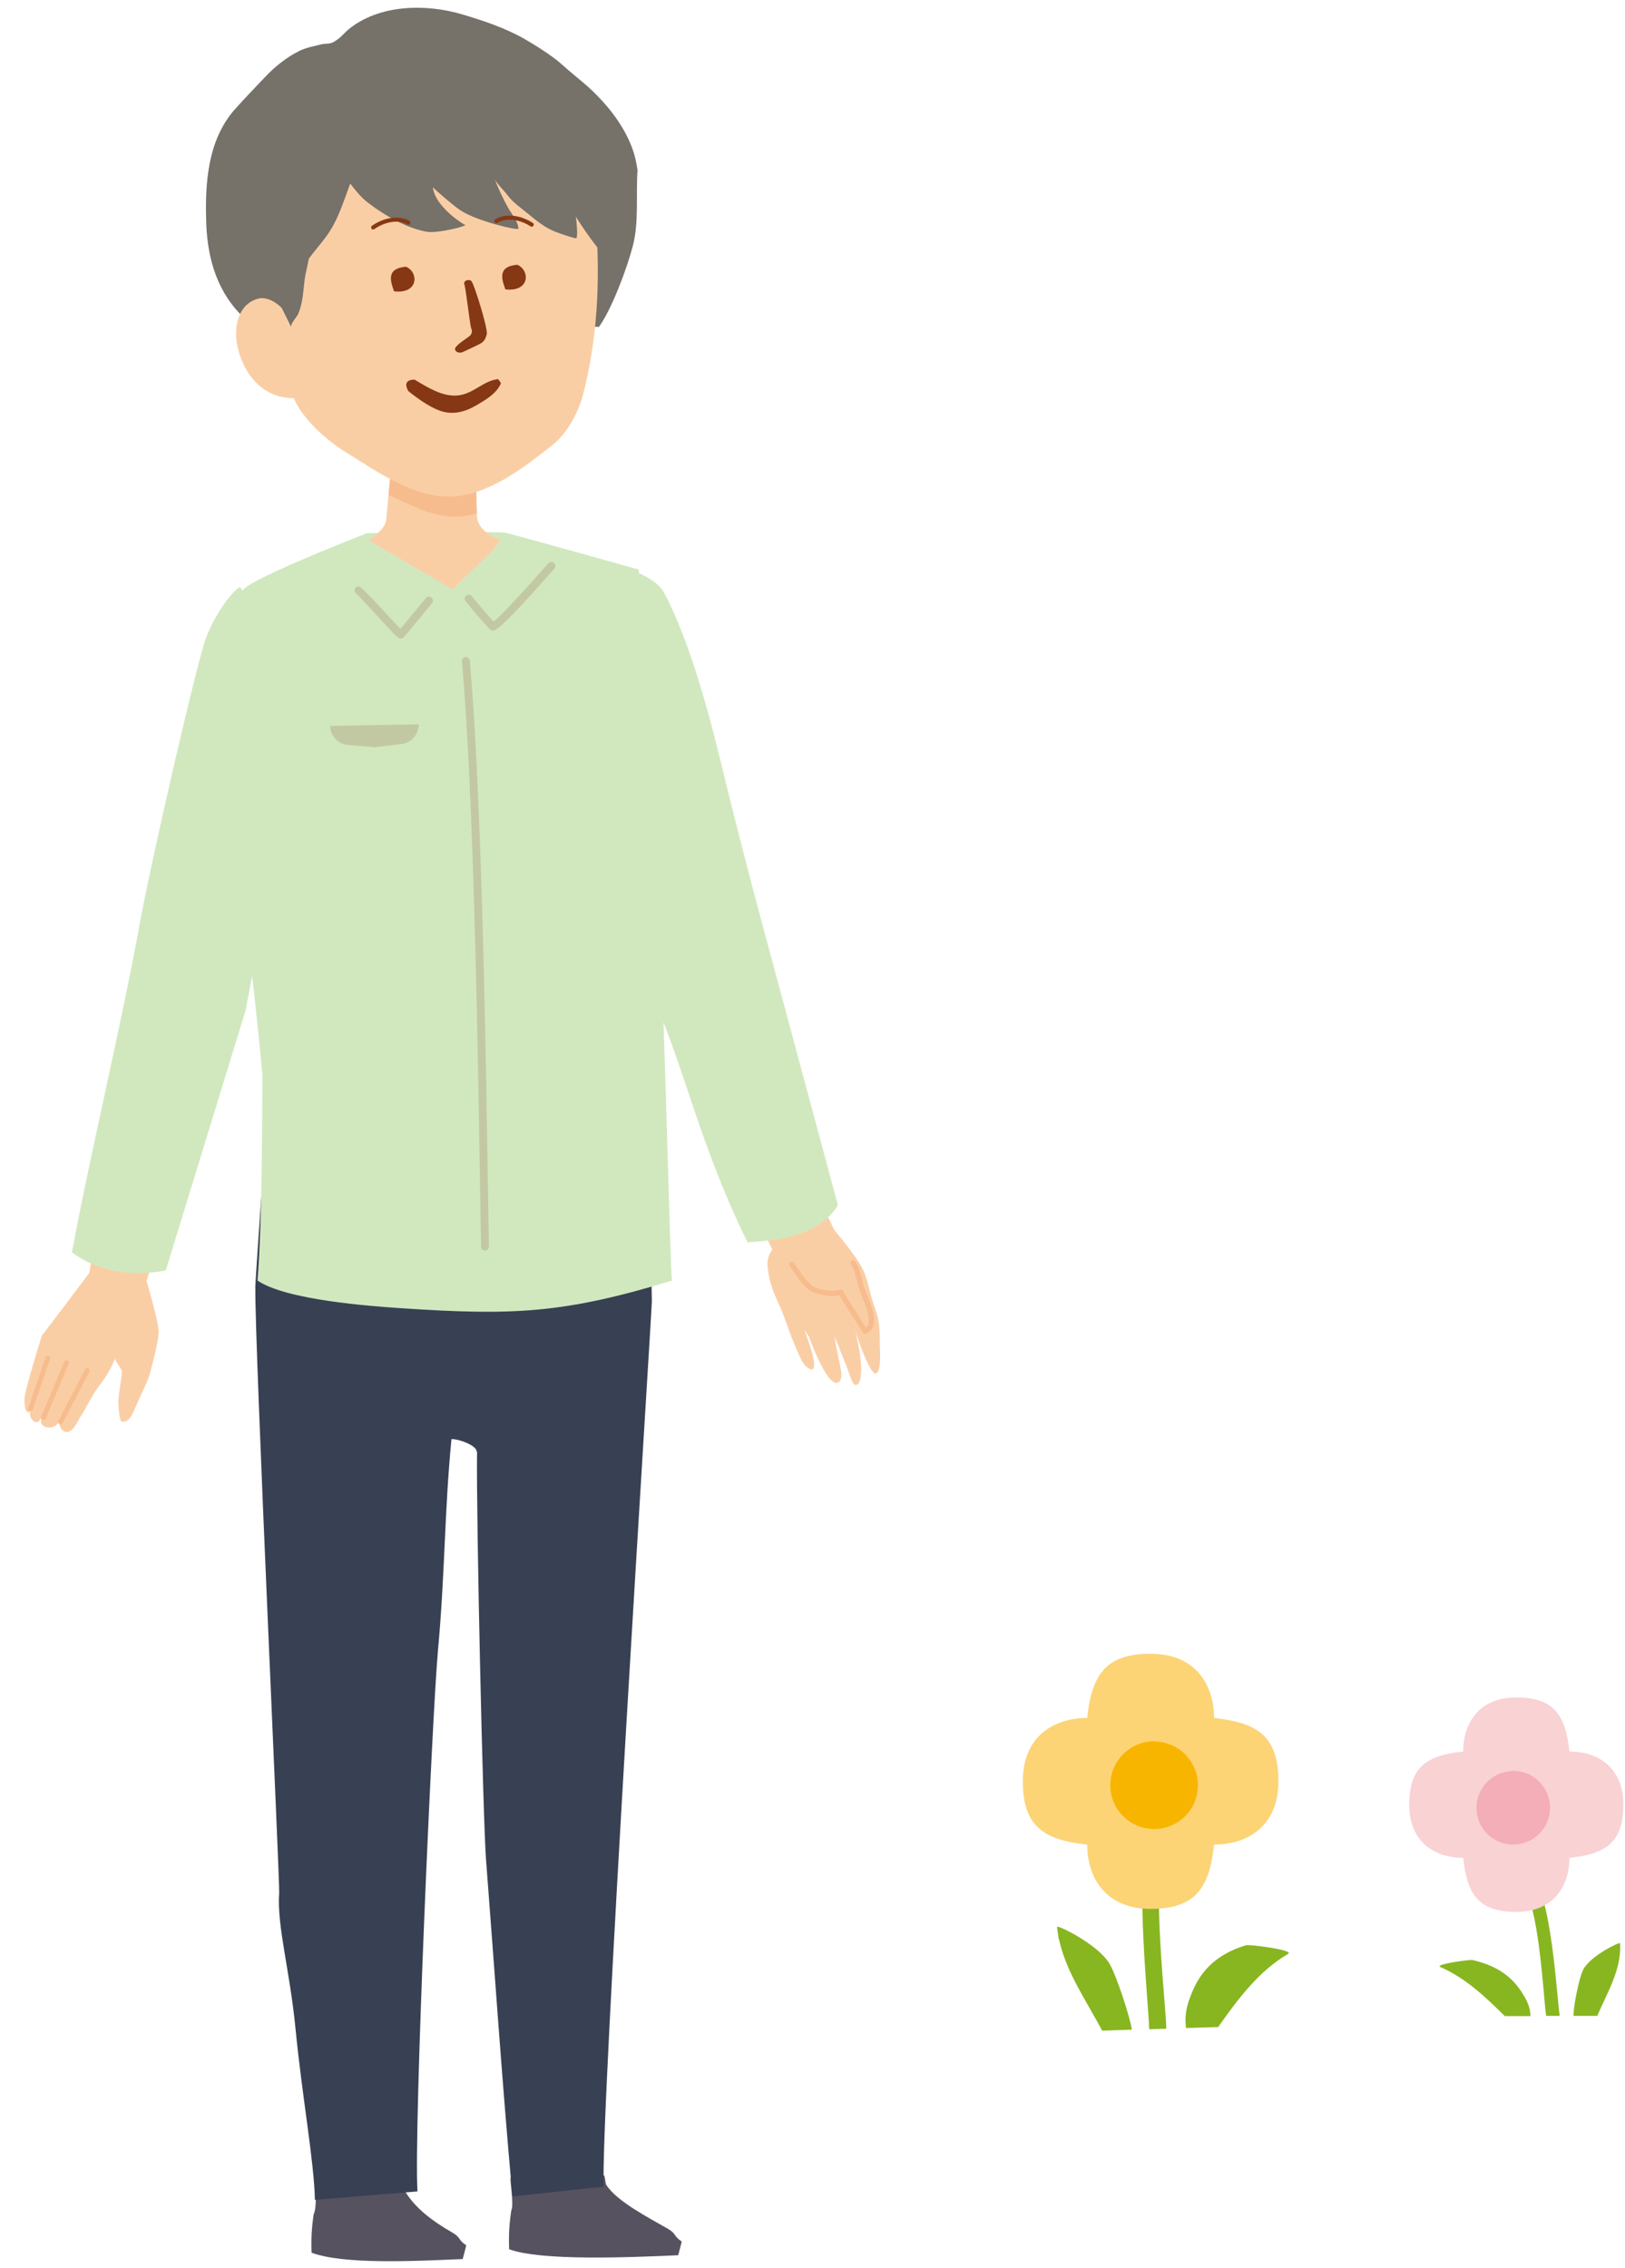 <svg width="205" height="286" viewBox="0 0 205 286" fill="none" xmlns="http://www.w3.org/2000/svg">
<g clip-path="url(#clip0_6424_11442)">
<path d="M110.417 165.063C109.736 163.392 109.6 161.579 108.799 159.974C107.998 158.357 105.248 155.115 105.248 155.115L101.243 146.806L94.123 150.112C94.123 150.112 97.009 156.845 97.419 157.549C96.763 158.601 96.728 159.192 96.917 160.432C97.152 161.972 97.682 163.27 98.335 164.646C99.03 166.12 99.444 167.709 100.093 169.201C100.815 170.865 101.246 172.431 102.381 172.705C103.452 172.617 101.524 167.915 101.492 167.754L102.06 168.576C102.103 168.743 104.303 174.777 105.628 174.377C105.76 174.34 106.093 174.242 106.143 173.53C106.209 172.684 105.381 169.865 105.331 168.669C105.607 169.26 106.255 171 106.501 171.569C107.259 173.336 107.492 174.784 107.991 174.648C108.255 174.58 108.421 174.496 108.552 173.77C108.873 172.024 108.257 169.444 107.886 167.733C108.018 168.338 109.935 174.035 110.646 173.126C111.221 172.387 110.981 170.217 110.988 169.309C111.009 167.886 110.936 166.395 110.399 165.057L110.417 165.063Z" fill="#FACEA5"/>
<path d="M108.964 162.174C108.878 161.903 108.81 161.61 108.741 161.316C108.554 160.533 108.355 159.727 107.894 159.076C107.788 158.921 107.574 158.89 107.426 158.997C107.272 159.104 107.241 159.318 107.347 159.467C107.732 160.01 107.912 160.752 108.086 161.478C108.161 161.783 108.235 162.083 108.321 162.37C108.413 162.664 108.558 163.025 108.727 163.45C109.179 164.57 109.86 166.264 109.495 167.097C109.439 167.231 109.355 167.337 109.235 167.42C108.891 166.854 108.529 166.293 108.167 165.733C107.551 164.784 106.916 163.8 106.368 162.792C106.291 162.643 106.111 162.577 105.956 162.637C105.154 162.941 103.519 162.733 102.593 162.211C101.882 161.813 100.775 160.167 100.242 159.378L100.147 159.236C100.041 159.081 99.832 159.044 99.678 159.145C99.525 159.252 99.482 159.461 99.589 159.615L99.683 159.758C100.518 160.999 101.476 162.358 102.263 162.801C103.165 163.306 104.803 163.629 105.911 163.361C106.441 164.3 107.028 165.215 107.603 166.101C108.018 166.742 108.433 167.382 108.825 168.034C108.89 168.137 108.995 168.199 109.11 168.197C109.151 168.196 109.191 168.196 109.231 168.178C109.644 168.026 109.944 167.754 110.111 167.37C110.593 166.274 109.905 164.569 109.351 163.196C109.188 162.789 109.043 162.438 108.964 162.174Z" fill="#F7BC8E"/>
<path d="M20.182 156.125C17.53 155.507 14.889 154.854 12.243 154.241C11.839 156.851 11.493 159.089 11.275 160.504C10.064 162.116 6.402 167.003 5.28 168.434C5.264 168.481 3.063 175.453 3.081 176.482C3.094 177.205 3.167 178.436 3.817 177.996C3.686 178.386 3.894 179.094 4.388 179.305C4.986 179.56 5.128 178.742 5.497 178.406C4.32 180.035 6.67 180.548 7.366 179.431C7.401 179.454 7.435 179.471 7.47 179.493C7.548 179.96 7.775 180.413 8.228 180.567C9.144 180.88 9.958 178.952 10.042 178.835C10.728 177.845 11.662 175.868 12.4 174.913C13.246 173.822 13.959 172.699 14.511 171.342C14.595 171.803 15.322 172.531 15.371 172.981C15.425 173.466 14.882 176.014 14.934 177.013C14.97 177.713 14.988 178.418 15.262 179.251C16.299 179.511 16.683 178.394 17.298 176.989C17.886 175.649 18.722 174.043 18.937 173.149C19.136 172.324 20.051 168.977 20.016 167.954C19.971 166.683 18.876 162.851 18.49 161.539C18.91 160.172 19.505 158.253 20.182 156.113L20.182 156.125Z" fill="#FACEA5"/>
<path d="M11.147 172.552C10.996 172.474 10.806 172.529 10.728 172.687L7.372 179.165C7.293 179.317 7.354 179.507 7.506 179.585C7.552 179.607 7.604 179.624 7.656 179.623C7.766 179.621 7.874 179.561 7.924 179.456L11.281 172.978C11.359 172.826 11.304 172.636 11.147 172.558L11.147 172.552Z" fill="#F7BC8E"/>
<path d="M8.49 171.581C8.328 171.515 8.15 171.587 8.084 171.75L5.19 178.643C5.123 178.8 5.196 178.984 5.359 179.05C5.399 179.067 5.445 179.078 5.486 179.077C5.607 179.075 5.721 179.003 5.771 178.887L8.665 171.994C8.731 171.837 8.659 171.653 8.496 171.587L8.49 171.581Z" fill="#F7BC8E"/>
<path d="M6.131 170.981C5.969 170.926 5.791 171.01 5.737 171.173L3.571 177.526C3.516 177.689 3.6 177.867 3.763 177.922C3.797 177.933 3.832 177.938 3.867 177.937C3.994 177.935 4.113 177.852 4.157 177.724L6.323 171.371C6.377 171.208 6.293 171.03 6.131 170.975L6.131 170.981Z" fill="#F7BC8E"/>
<path d="M39.581 279.21C39.97 278.393 39.743 276.616 39.999 275.779C40.216 275.683 49.187 275.906 50.92 275.765C50.996 275.834 51.087 276.381 51.163 276.449C52.433 278.497 54.56 280.114 57.042 281.533C58.172 282.178 57.744 282.446 58.818 283.156C58.678 283.731 58.532 284.311 58.37 284.887C52.06 285.166 43.349 285.58 39.31 284.09C39.243 282.298 39.318 280.95 39.575 279.21L39.581 279.21Z" fill="#57525F"/>
<path d="M64.501 278.77C64.89 277.954 64.227 274.681 64.444 274.584C64.664 274.598 74.487 274.488 76.226 274.347C76.303 274.415 76.402 275.449 76.478 275.517C77.748 277.565 81.746 279.634 84.227 281.053C85.357 281.698 84.924 281.966 86.003 282.676C85.863 283.251 85.718 283.832 85.555 284.407C79.246 284.686 68.269 285.14 64.23 283.65C64.163 281.858 64.238 280.51 64.501 278.77Z" fill="#57525F"/>
<path d="M32.202 162.442C32.214 161.47 33.221 147.29 33.328 145.553L81.943 143.538C81.972 143.861 82.215 164.184 82.232 164.178C82.093 167.726 75.684 267.851 76.164 275.754L64.648 276.998C63.36 262.852 62.412 248.677 61.314 234.517C60.934 229.648 60.065 191.178 60.182 183.097C60.17 183.097 60.159 183.097 60.141 183.097C60.19 182.281 57.794 181.433 56.953 181.488C56.051 190.844 56.146 198.481 55.25 208.149C54.543 215.801 52.186 268.457 52.666 276.359L39.728 277.432C39.624 272.57 38.107 264.345 37.289 255.922C36.556 248.365 34.915 242.911 35.221 238.702C35.313 237.416 32.123 169.695 32.214 162.442L32.202 162.442Z" fill="#384153"/>
<path d="M32.476 161.485C36.095 163.949 46.649 164.717 50.806 164.99C64.794 165.917 71.172 165.631 84.765 161.499C84.522 158.832 83.839 128.327 83.239 117.847C82.564 106.067 82.358 100.299 81.363 87.663C80.813 80.699 80.593 71.831 80.593 71.831C80.593 71.831 64.587 67.331 63.662 67.168C62.736 67.005 46.324 67.232 46.324 67.232C46.324 67.232 34.211 71.91 31.173 73.947C28.033 76.05 26.052 86.679 26.843 89.331C28.186 93.847 31.568 118.533 33.103 135.607C33.06 140.309 33.096 154.107 32.488 161.485L32.476 161.485Z" fill="#D1E8BF"/>
<path d="M61.188 157.708C60.912 157.713 60.687 157.495 60.682 157.219C60.649 155.389 60.612 153.113 60.572 150.491C60.298 132.936 59.787 100.261 58.269 83.394C58.243 83.119 58.446 82.878 58.721 82.852C58.99 82.823 59.237 83.029 59.263 83.305C60.785 100.208 61.296 132.909 61.57 150.476C61.611 153.098 61.648 155.375 61.68 157.205C61.685 157.481 61.467 157.707 61.191 157.714L61.188 157.708Z" fill="#C2C9A2"/>
<path d="M50.588 80.515C50.733 80.512 50.865 80.449 50.96 80.337C51.53 79.692 52.324 78.726 53.082 77.796C53.58 77.189 54.066 76.595 54.492 76.087C54.67 75.876 54.652 75.546 54.431 75.367C54.222 75.188 53.896 75.206 53.718 75.429C53.291 75.937 52.794 76.544 52.296 77.151C51.68 77.907 51.04 78.687 50.518 79.295C49.976 78.755 48.865 77.541 48.001 76.604C46.372 74.834 45.452 73.947 45.242 73.942C45.097 73.945 44.965 73.996 44.87 74.095C44.68 74.294 44.685 74.624 44.883 74.815C44.919 74.851 44.969 74.887 45.005 74.911C45.276 75.15 46.362 76.34 47.251 77.301C50.201 80.521 50.249 80.52 50.564 80.515L50.588 80.515Z" fill="#C2C9A2"/>
<path d="M62.215 79.528C62.457 79.524 63.169 79.426 69.933 71.712C70.123 71.501 70.105 71.184 69.884 70.992C69.675 70.8 69.349 70.831 69.171 71.041C66.394 74.204 63.246 77.605 62.279 78.391C61.502 77.55 60.477 76.384 59.535 75.192C59.362 74.975 59.047 74.932 58.82 75.107C58.605 75.282 58.562 75.6 58.736 75.829C59.801 77.178 60.986 78.5 61.788 79.365C61.887 79.473 62.07 79.543 62.215 79.54L62.215 79.528Z" fill="#C2C9A2"/>
<path d="M98.578 156.21C101.353 155.635 104.154 154.556 105.705 151.99L97.3 120.742C97.3 120.742 93.905 108.403 90.932 96.103C89.121 88.594 86.622 79.969 83.702 74.625C82.802 72.981 79.728 71.925 79.728 71.925L74.611 100.89C74.611 100.89 78.702 117.346 82.776 126.7C86.485 135.234 88.41 144.673 94.308 156.678C95.39 156.596 97.596 156.412 98.584 156.21L98.578 156.21Z" fill="#D1E8BF"/>
<path d="M30.3 74.041C29.532 74.28 27.168 77.237 25.963 80.531C24.759 83.826 18.948 109.084 17.573 116.783C15.59 127.916 10.933 147.614 9.079 157.935C11.195 159.511 13.712 160.334 16.431 160.517C17.955 160.617 19.44 160.481 20.912 160.224L30.983 127.424C30.983 127.424 36.417 98.783 36.959 97.137C37.642 95.043 30.684 73.919 30.3 74.041Z" fill="#D1E8BF"/>
<path d="M29.619 13.806C30.857 12.396 32.165 11.077 33.45 9.707C34.678 8.396 36.163 7.219 37.734 6.439C38.632 5.99 39.535 5.847 40.511 5.598C41.067 5.455 41.514 5.592 42.011 5.334C42.405 5.131 42.815 4.817 43.144 4.493C43.37 4.264 43.602 4.034 43.841 3.81C47.812 0.461 53.867 0.487 58.313 1.814C60.992 2.611 63.683 3.506 66.129 4.891C67.358 5.581 69.644 7.033 70.698 7.968C73.288 10.276 74.038 10.616 76.025 12.784C77.83 14.759 79.537 17.36 80.161 20.038C80.273 20.505 80.356 20.977 80.428 21.45C80.208 24.704 80.624 27.999 79.825 31.055C79.09 33.867 77.163 39.031 75.536 41.257C75.393 40.658 35.94 45.57 35.958 45.587C35.905 45.536 31.015 40.285 30.95 40.228C27.487 37.085 26.176 32.742 26.021 28.182C25.845 23.142 26.176 17.724 29.607 13.806L29.619 13.806Z" fill="#767169"/>
<path d="M63.099 68.148C62.657 67.93 62.302 67.751 62.11 67.651C61.033 67.085 60.251 66.174 60.175 65.146C60.068 63.679 60.099 60.22 60.099 60.22L49.47 57.482C49.47 57.482 48.849 64.114 48.734 65.429C48.637 66.506 47.739 67.251 46.731 67.928C46.662 67.975 46.588 68.017 46.514 68.065C47.016 68.391 47.529 68.712 48.03 69.038C51.037 70.807 54.06 72.552 57.067 74.332C59.049 72.239 61.514 70.449 63.099 68.142L63.099 68.148Z" fill="#FACEA5"/>
<path d="M59.036 65.016C59.415 64.94 59.788 64.852 60.156 64.759C60.081 63.147 60.099 60.226 60.099 60.226L49.469 57.487C49.469 57.487 49.222 60.129 49.009 62.411C52.258 63.886 55.456 65.715 59.03 65.016L59.036 65.016Z" fill="#F7BC8E"/>
<path d="M69.753 16.174C69.753 16.174 75.166 27.858 75.166 27.852C75.75 35.459 75.361 42.787 73.541 49.81C72.975 51.995 71.54 54.686 69.697 56.118C67.103 58.136 62.484 62.023 57.736 62.564C52.678 63.139 47.714 59.566 43.539 56.973C40.828 55.286 36.67 51.647 36.609 48.213L36.406 39.345L41.126 17.593C40.895 17.597 69.753 16.174 69.753 16.174Z" fill="#FACEA5"/>
<path d="M32.638 37.648C34.257 37.255 36.646 39.323 36.679 41.15L36.882 43.188L38.025 50.148C33.923 50.666 31.01 47.976 30.01 43.934C29.352 41.28 30.054 38.277 32.638 37.648Z" fill="#FACEA5"/>
<path fill-rule="evenodd" clip-rule="evenodd" d="M51.221 33.636C52.848 34.336 52.816 37.101 49.713 36.739C49.24 35.435 48.705 33.836 51.221 33.636Z" fill="#853813"/>
<path fill-rule="evenodd" clip-rule="evenodd" d="M65.264 33.388C66.891 34.088 66.859 36.853 63.756 36.491C63.283 35.187 62.748 33.588 65.264 33.388Z" fill="#853813"/>
<path fill-rule="evenodd" clip-rule="evenodd" d="M59.264 42.359C59.525 42.117 59.61 41.745 59.449 41.419C59.287 41.086 58.737 36.041 58.547 35.727C58.58 35.316 59.258 35.159 59.5 35.49C59.854 35.964 61.59 41.496 61.405 42.165C61.275 42.636 61.17 42.898 60.807 43.205C60.591 43.394 58.651 44.261 58.394 44.392C58.074 44.56 57.473 44.478 57.402 44.051C57.319 43.602 59.003 42.6 59.264 42.359Z" fill="#853813"/>
<path fill-rule="evenodd" clip-rule="evenodd" d="M52.306 47.877C52.306 47.877 52.352 47.905 52.381 47.922C53.967 48.872 55.815 50.025 57.68 49.876C59.656 49.725 60.929 48.055 62.713 47.832C62.73 47.809 62.758 47.797 62.775 47.768C62.945 47.932 63.087 48.121 63.2 48.327C62.647 49.655 61.248 50.426 60.055 51.135C58.64 51.97 57.056 52.368 55.459 51.783C54.136 51.297 52.694 50.27 51.506 49.314C51.399 49.137 51.321 48.947 51.277 48.751C51.126 48.037 51.729 47.876 52.3 47.877L52.306 47.877Z" fill="#853813"/>
<path d="M50.431 14.548C54.669 11.935 59.067 11.169 63.484 11.507C62.155 11.022 60.955 10.314 59.721 9.659C58.423 8.971 57.282 8.708 55.781 8.619C49.853 8.266 43.69 9.312 39.588 13.409C37.582 15.411 35.335 17.18 33.913 19.57C33.269 20.663 32.545 21.769 32.249 22.971C31.98 24.069 31.792 25.165 31.655 26.278C31.484 27.663 31.347 29.077 31.291 30.471C31.25 31.403 31.104 32.262 31.615 33.108C32.197 34.087 32.658 35.027 33.479 35.834C35.351 37.663 36.714 40.074 36.749 39.784C36.83 39.141 37.341 37.362 37.341 36.743C37.354 33.857 39.768 31.796 41.304 29.612C43.093 27.071 43.7 23.914 45.029 21.138C46.275 18.548 47.938 16.067 50.425 14.531L50.431 14.548Z" fill="#767169"/>
<path d="M46.845 13.738C46.925 13.697 47.005 13.649 47.079 13.607C48.678 12.723 50.096 12.374 51.835 11.892C52.15 11.806 52.466 11.702 52.775 11.592C57.708 11.083 62.389 11.7 66.51 14.195C72.001 17.227 73.274 30.176 72.666 30.059C72.059 29.948 70.724 29.469 70.515 29.397C68.525 28.715 67.491 27.623 65.842 26.34C65.152 25.802 64.544 25.299 64.013 24.597C63.605 24.054 62.596 23.083 62.384 22.52C62.85 23.773 63.449 25.029 64.099 26.203C64.498 26.924 65.404 27.978 65.391 28.846C65.389 29.101 60.069 27.876 58.049 26.5C57.028 25.801 54.843 23.891 54.613 23.612C54.763 25.546 57.313 27.612 58.688 28.38C58.903 28.498 55.167 29.483 53.772 29.219C50.417 28.584 47.15 26.143 46.209 25.391C44.934 24.367 43.994 22.741 42.884 21.592C41.368 20.029 45.336 14.152 46.839 13.739L46.845 13.738Z" fill="#767169"/>
<path d="M78.563 28.469C78.754 24.926 77.592 21.142 75.438 18.323C73.472 15.749 69.389 12.456 65.857 13.594L64.685 14.812C66.136 14.364 68.279 19.496 68.733 20.361C70.673 24.092 72.865 28.09 75.495 31.374C75.872 31.842 76.33 32.285 76.725 32.752C76.984 33.054 77.394 33.44 77.35 33.874C78.068 32.086 78.462 30.264 78.558 28.469L78.563 28.469Z" fill="#767169"/>
<path d="M38.888 30.702C38.007 31.07 35.332 35.686 34.45 36.025C34.095 36.164 36.529 40.765 36.745 41.27C36.582 40.868 37.432 39.992 37.598 39.63C38.225 38.22 38.249 36.617 38.453 35.11C38.605 33.968 39.358 31.815 38.888 30.702Z" fill="#767169"/>
<path d="M47.076 28.943C46.995 28.945 46.908 28.906 46.861 28.831C46.778 28.712 46.809 28.555 46.923 28.472C48.102 27.641 50.045 26.983 51.635 27.845C51.763 27.912 51.806 28.073 51.739 28.196C51.672 28.319 51.511 28.368 51.389 28.3C50.009 27.55 48.279 28.153 47.219 28.895C47.174 28.924 47.128 28.942 47.076 28.943Z" fill="#873914"/>
<path d="M67.082 28.59C67.03 28.591 66.984 28.575 66.937 28.547C65.852 27.843 64.107 27.301 62.748 28.1C62.629 28.172 62.467 28.134 62.395 28.008C62.324 27.882 62.361 27.725 62.487 27.654C64.045 26.735 66.01 27.325 67.218 28.114C67.34 28.192 67.372 28.354 67.293 28.471C67.243 28.547 67.162 28.589 67.082 28.59Z" fill="#873914"/>
<path d="M41.641 91.536L47.228 91.438L52.816 91.339C52.839 92.608 51.896 93.687 50.636 93.836L47.278 94.231L43.908 93.954C42.643 93.85 41.663 92.805 41.641 91.536Z" fill="#C2C9A2"/>
</g>
<g clip-path="url(#clip1_6424_11442)">
<path d="M146.828 232.683C147.162 231.681 145.033 230.922 144.789 231.742C143.147 236.78 144.941 253.141 144.972 255.904L147.132 255.843C147.132 253.263 145.246 237.57 146.828 232.683Z" fill="#88B620"/>
<path d="M157.174 245.31C153.037 246.585 151.303 248.952 150.329 251.381C150.025 252.14 149.325 253.748 149.63 255.752L153.676 255.63C156.201 252.048 158.817 248.558 162.498 246.403C163.35 245.917 157.631 245.188 157.174 245.31Z" fill="#88B620"/>
<path d="M133.352 243.033C133.839 247.769 136.79 251.836 139.041 256.086L142.783 255.964C142.692 254.841 140.897 249.195 139.954 247.617C138.463 245.158 133.291 242.669 133.352 243.003V243.033Z" fill="#88B620"/>
<path d="M133.534 244.429C133.534 244.429 133.656 244.429 133.686 244.429C133.626 244.369 133.565 244.338 133.504 244.308C133.504 244.338 133.504 244.399 133.504 244.429H133.534Z" fill="#88B620"/>
<path d="M153.156 216.655C153.156 212.466 150.813 208.551 145.155 208.551C139.496 208.551 137.732 211.192 137.154 216.655C132.956 216.655 129.031 218.962 129.031 224.639C129.031 230.315 131.678 232.045 137.154 232.622C137.154 236.811 139.496 240.726 145.155 240.726C150.813 240.726 152.578 238.085 153.156 232.622C157.354 232.622 161.278 230.315 161.278 224.639C161.278 218.962 158.632 217.232 153.156 216.655Z" fill="#FCD475"/>
<path d="M145.884 219.6C142.811 219.448 140.225 221.816 140.073 224.851C139.921 227.917 142.294 230.497 145.336 230.649C148.378 230.8 150.995 228.433 151.116 225.397C151.269 222.362 148.896 219.751 145.853 219.63L145.884 219.6Z" fill="#F8B500"/>
</g>
<g clip-path="url(#clip2_6424_11442)">
<path d="M192.38 238.2C194.265 241.542 194.749 252.437 195.055 254.223H196.762C196.456 252.309 195.819 240.956 193.883 237.511C193.577 236.95 191.997 237.511 192.38 238.2Z" fill="#88B620"/>
<path d="M185.757 247.181C185.375 247.104 180.942 247.717 181.681 248.048C184.891 249.452 187.388 251.824 189.834 254.248H193.069C193.069 252.87 192.305 251.773 191.974 251.238C190.904 249.579 189.222 247.972 185.783 247.181H185.757Z" fill="#88B620"/>
<path d="M199.719 248.405C199.158 249.528 198.419 253.457 198.521 254.222H201.502C202.776 251.237 204.585 248.354 204.381 245.063C204.381 244.833 200.585 246.67 199.719 248.405Z" fill="#88B620"/>
<path d="M204.254 246.058C204.254 246.058 204.356 246.058 204.381 246.058C204.381 246.033 204.381 246.007 204.381 245.982C204.33 246.007 204.279 246.033 204.254 246.084V246.058Z" fill="#88B620"/>
<path d="M197.989 220.876C197.505 216.284 196.028 214.064 191.289 214.064C186.55 214.064 184.588 217.355 184.588 220.876C180.002 221.361 177.785 222.815 177.785 227.586C177.785 232.357 181.072 234.296 184.588 234.296C185.072 238.914 186.55 241.109 191.289 241.109C196.028 241.109 197.989 237.792 197.989 234.296C202.575 233.812 204.792 232.357 204.792 227.586C204.792 222.815 201.48 220.876 197.989 220.876Z" fill="#F9D2D4"/>
<path d="M190.675 223.351C188.127 223.479 186.14 225.647 186.268 228.199C186.369 230.776 188.561 232.74 191.108 232.613C193.682 232.485 195.644 230.316 195.542 227.74C195.414 225.188 193.249 223.198 190.675 223.326V223.351Z" fill="#F4AEB7"/>
</g>
<defs>
<clipPath id="clip0_6424_11442">
<rect width="108.049" height="284.094" fill="white" transform="translate(0 1.906) rotate(-1.011)"/>
</clipPath>
<clipPath id="clip1_6424_11442">
<rect width="33.586" height="47.535" fill="white" transform="translate(129 208.551)"/>
</clipPath>
<clipPath id="clip2_6424_11442">
<rect width="27.032" height="40.159" fill="white" transform="translate(177.758 214.064)"/>
</clipPath>
</defs>
</svg>
